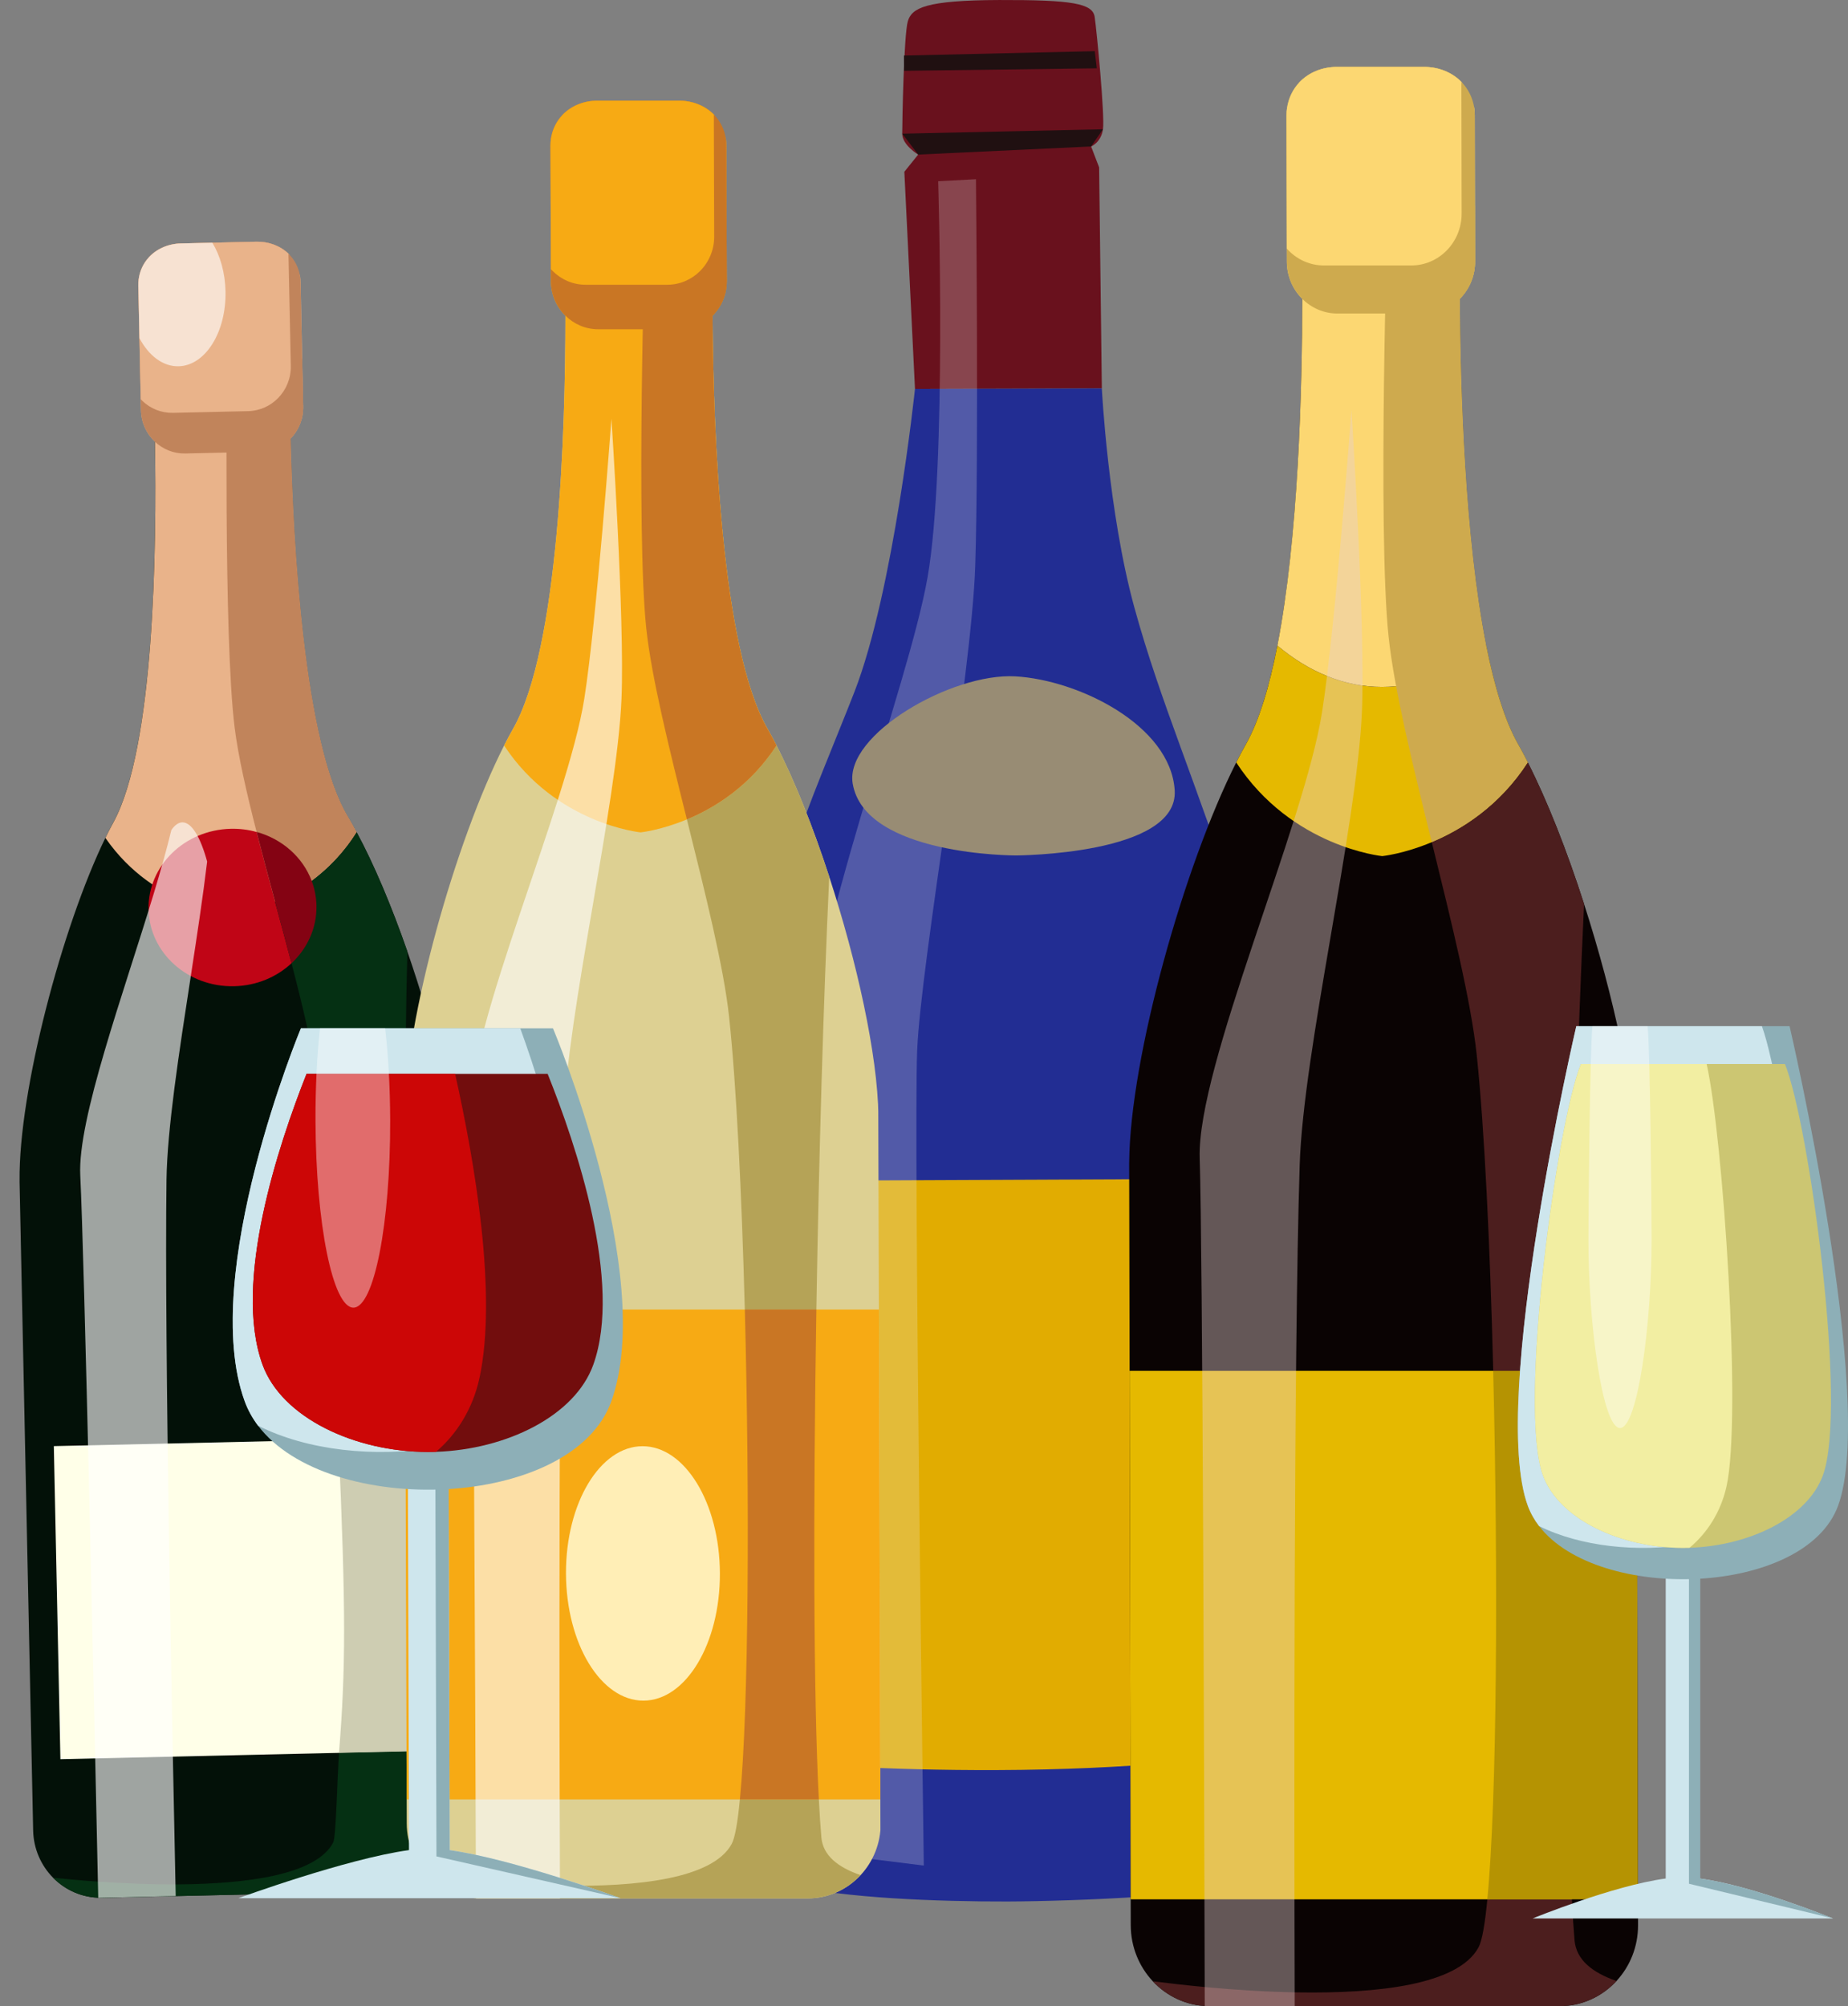 <svg width="129" height="140" viewBox="0 0 129 140" fill="none" xmlns="http://www.w3.org/2000/svg">
<rect x="0" y="0" width="129" height="140" fill="#808080" stroke="none"/>
<path d="M31.882 81.764L32.831 127.041C32.858 128.328 32.386 129.506 31.595 130.388C30.753 131.327 29.551 131.928 28.205 131.959L7.141 132.438C7.112 132.439 7.085 132.439 7.056 132.438C5.753 132.446 4.566 131.912 3.705 131.04C2.868 130.193 2.341 129.029 2.314 127.735L1.365 82.459C1.365 82.43 1.364 82.402 1.366 82.372C1.302 76.151 4.337 64.671 7.356 58.471C7.541 58.09 7.727 57.726 7.914 57.386C10.774 52.147 10.944 38.235 10.813 30.821C10.763 27.916 10.665 26.009 10.665 26.009L20.229 25.791C20.229 25.791 20.211 27.701 20.283 30.605C20.463 38.018 21.214 51.909 24.292 57.013C24.492 57.342 24.691 57.695 24.892 58.069C26.103 60.304 27.344 63.257 28.438 66.408C30.309 71.793 31.756 77.753 31.878 81.675C31.878 81.708 31.881 81.736 31.882 81.764Z" fill="#031108"/>
<path d="M24.892 58.072C23.243 60.705 20.997 62.157 19.209 62.942C17.524 63.684 16.244 63.841 16.244 63.841C16.244 63.841 10.775 63.431 7.357 58.473C7.543 58.092 7.729 57.728 7.916 57.389C10.776 52.149 10.945 38.237 10.815 30.823C10.231 30.276 9.859 29.496 9.841 28.624L9.659 19.947C9.655 19.789 9.663 19.639 9.68 19.489C9.914 18.949 10.152 18.435 10.394 17.955C10.94 17.367 11.74 17.009 12.639 16.988L17.881 16.869C18.779 16.849 19.594 17.168 20.164 17.731C20.427 18.201 20.685 18.702 20.941 19.231C20.964 19.38 20.978 19.531 20.982 19.687L21.163 28.364C21.182 29.236 20.845 30.032 20.285 30.605C20.465 38.019 21.216 51.909 24.294 57.014C24.492 57.345 24.693 57.697 24.892 58.072Z" fill="#E9B38A"/>
<path d="M28.752 122.208L4.216 122.767L3.758 100.919L28.232 100.362C28.253 113.049 28.283 115.568 28.752 122.208Z" fill="#FFFFE8"/>
<path d="M31.595 130.388C30.753 131.327 29.551 131.928 28.206 131.959L7.141 132.438C7.112 132.439 7.086 132.439 7.057 132.438C5.753 132.446 4.567 131.912 3.705 131.04C4.53 131.125 5.687 131.233 7.033 131.325C8.651 131.434 10.54 131.516 12.451 131.503C17.197 131.469 22.079 130.849 23.262 128.575C23.465 128.187 23.551 123.801 23.667 122.322L28.751 122.206C28.815 123.133 28.954 127.339 29.029 128.034C29.151 129.17 30.114 129.919 31.595 130.388Z" fill="#053013"/>
<path d="M28.439 66.411C28.205 74.459 28.223 90.713 28.235 100.425L23.627 100.53C23.294 93.056 22.693 79.861 22.151 75.543C21.871 73.322 21.172 70.378 20.35 67.221C19.982 65.824 19.594 64.382 19.208 62.945C19.999 62.598 20.877 62.119 21.756 61.469C22.864 60.645 23.972 59.544 24.891 58.072C26.102 60.307 27.343 63.262 28.439 66.411Z" fill="#053013"/>
<path d="M24.89 58.072C23.971 59.543 22.861 60.644 21.755 61.468C20.876 62.118 19.998 62.597 19.207 62.944C18.761 61.29 18.314 59.639 17.912 58.057C17.206 55.298 16.626 52.754 16.38 50.779C15.592 44.505 15.85 25.484 15.85 25.484L21.094 25.062L21.164 28.364C21.182 29.238 20.845 30.034 20.285 30.608C20.465 38.021 21.216 51.914 24.294 57.014C24.49 57.347 24.691 57.7 24.89 58.072Z" fill="#C1845B"/>
<path d="M28.233 100.362L23.624 100.467C24.158 112.581 24.132 116.416 23.664 122.324L28.748 122.208L30.721 122.163L30.263 100.316L28.233 100.362Z" fill="#CECDB2"/>
<path d="M20.979 19.689L21.161 28.366C21.179 29.238 20.842 30.034 20.282 30.608C19.746 31.161 19.006 31.509 18.185 31.528L12.943 31.647C12.12 31.666 11.37 31.352 10.812 30.823C10.229 30.276 9.856 29.496 9.838 28.624L9.656 19.947C9.653 19.788 9.661 19.639 9.678 19.489C9.759 18.888 10.012 18.364 10.391 17.955C10.937 17.367 11.738 17.009 12.636 16.988L17.878 16.869C18.763 16.849 19.569 17.16 20.137 17.707C20.146 17.716 20.152 17.724 20.162 17.731C20.557 18.125 20.835 18.633 20.938 19.231C20.962 19.382 20.976 19.531 20.979 19.689Z" fill="#C1845B"/>
<path d="M20.137 17.707L20.3 25.528C20.319 26.402 19.979 27.196 19.419 27.772C18.884 28.325 18.145 28.673 17.323 28.692L12.081 28.811C11.258 28.83 10.508 28.516 9.949 27.987C9.906 27.945 9.863 27.902 9.822 27.86L9.656 19.947C9.653 19.788 9.661 19.639 9.678 19.489C9.756 18.886 10.012 18.364 10.391 17.955C10.937 17.367 11.738 17.009 12.636 16.988L17.878 16.869C18.763 16.849 19.569 17.16 20.137 17.707Z" fill="#E9B38A"/>
<path opacity="0.62" d="M15.742 20.33C15.802 23.178 14.335 25.519 12.465 25.561C11.37 25.586 10.38 24.817 9.736 23.604L9.659 19.947C9.656 19.788 9.664 19.639 9.681 19.489C9.759 18.886 10.015 18.364 10.394 17.955C10.938 17.367 11.738 17.009 12.637 16.988L14.823 16.939C15.369 17.836 15.714 19.023 15.742 20.33Z" fill="white"/>
<path d="M20.349 67.22C19.319 68.183 17.91 68.789 16.344 68.825C13.108 68.898 10.434 66.498 10.371 63.464C10.307 60.43 12.878 57.912 16.114 57.838C16.739 57.824 17.344 57.901 17.91 58.062C18.315 59.644 18.761 61.294 19.205 62.949C19.593 64.382 19.982 65.824 20.349 67.22Z" fill="#C00516"/>
<path d="M22.09 63.195C22.122 64.764 21.451 66.193 20.349 67.22C19.982 65.823 19.593 64.382 19.207 62.944C18.761 61.29 18.315 59.639 17.912 58.057C19.7 58.549 21.133 59.822 21.755 61.466C21.96 62.007 22.077 62.589 22.09 63.195Z" fill="#840313"/>
<path opacity="0.62" d="M14.46 60.125C13.883 64.945 12.822 70.916 12.173 75.951C11.863 78.362 11.649 80.557 11.623 82.312C11.47 93.625 12.025 121.132 12.249 131.508C12.252 131.793 12.26 132.064 12.266 132.319L6.941 132.44C6.912 132.441 6.886 132.442 6.857 132.44C6.852 132.094 6.844 131.722 6.833 131.33C6.582 119.567 5.887 87.658 5.603 82.039C5.404 78.095 8.613 69.382 10.748 62.308C11.22 60.745 11.641 59.263 11.96 57.928C12.195 57.585 12.454 57.395 12.725 57.389C13.377 57.377 13.993 58.419 14.46 60.125Z" fill="white"/>
<path d="M63.128 11.988L63.871 27.143L76.914 27.104L76.725 11.682L76.165 10.221C76.165 10.221 76.857 9.952 76.993 9.022C77.129 8.091 76.554 2.109 76.413 1.178C76.272 0.247 74.883 -0.015 69.749 0.001C64.615 0.018 63.646 0.551 63.371 1.484C63.096 2.416 62.978 8.532 62.98 9.329C62.981 10.126 64.093 10.788 64.093 10.788L63.128 11.988Z" fill="#69111D"/>
<path d="M63.87 27.143C63.87 27.143 62.39 41.241 59.639 48.296C56.888 55.353 52.753 64.141 52.506 73.051C52.258 81.96 52.268 127.3 52.268 127.3C52.268 127.3 51.586 130.626 55.196 131.547C58.807 132.467 65.605 132.712 70.323 132.698C75.041 132.685 85.306 132.254 86.829 131.319C88.351 130.383 88.894 126.659 88.894 126.659L88.884 81.318C88.884 81.318 89.13 72.144 86.328 63.376C83.524 54.608 81.009 49.031 79.183 42.39C77.357 35.747 76.913 27.106 76.913 27.106L63.87 27.143Z" fill="#222D93"/>
<path d="M52.27 122.73C55.955 123.128 61.724 123.55 69.529 123.527C79.038 123.498 85.52 122.692 88.894 122.132L88.885 82.254L52.384 82.413C52.292 94.655 52.273 113.98 52.27 122.73Z" fill="#E1AC01"/>
<g opacity="0.24">
<path d="M65.489 12.646C65.489 12.646 66.109 32.589 64.746 40.306C63.384 48.023 56.496 65.589 56.249 74.897C56.003 84.205 56.842 129.238 56.842 129.238L64.487 130.191C64.487 130.191 63.767 79.4 64.024 73.284C64.281 67.166 67.824 47.212 68.076 39.499C68.328 31.787 68.127 12.506 68.127 12.506L65.489 12.646Z" fill="#EBEBEB"/>
</g>
<path d="M59.522 54.681C58.947 51.268 66.434 46.949 70.874 47.2C75.315 47.454 81.708 50.624 82 55.146C82.293 59.665 70.916 59.699 70.916 59.699C70.916 59.699 60.371 59.731 59.522 54.681Z" fill="#988C74"/>
<path d="M62.981 9.329L76.993 9.021L76.165 10.221L64.095 10.788L62.981 9.329Z" fill="#201011"/>
<path d="M63.105 4.941L76.563 4.767L76.421 3.571L63.102 3.877L63.105 4.941Z" fill="#201011"/>
<g clip-path="url(#clip0_5702_9881)">
<path d="M61.321 77.971L61.477 127.249C61.481 128.651 60.947 129.92 60.073 130.86C59.143 131.861 57.828 132.485 56.37 132.485H33.533C33.502 132.485 33.473 132.485 33.441 132.482C32.028 132.459 30.753 131.849 29.836 130.879C28.946 129.936 28.397 128.658 28.393 127.249L28.237 77.971C28.237 77.94 28.237 77.91 28.239 77.877C28.29 71.108 31.8 58.693 35.191 52.023C35.402 51.614 35.608 51.222 35.817 50.858C39.018 45.231 39.469 30.099 39.47 22.029C39.472 18.869 39.403 16.791 39.403 16.791H49.771C49.771 16.791 49.715 18.869 49.737 22.029C49.789 30.099 50.336 45.228 53.573 50.858C53.784 51.222 53.992 51.611 54.203 52.021C55.472 54.482 56.76 57.725 57.885 61.18C59.811 67.085 61.262 73.604 61.319 77.874C61.319 77.907 61.321 77.94 61.321 77.971Z" fill="#DDD092"/>
<path d="M54.203 52.023C52.365 54.847 49.903 56.369 47.948 57.184C46.108 57.949 44.717 58.088 44.717 58.088C44.717 58.088 38.798 57.506 35.191 52.028C35.402 51.618 35.608 51.227 35.816 50.862C39.018 45.236 39.469 30.103 39.47 22.034C38.849 21.424 38.46 20.567 38.457 19.618L38.427 10.173C38.427 10.002 38.438 9.839 38.459 9.676C38.723 9.095 38.991 8.541 39.262 8.025C39.865 7.394 40.739 7.027 41.713 7.027L47.397 7.027C48.371 7.027 49.247 7.394 49.854 8.021C50.131 8.539 50.4 9.09 50.667 9.672C50.69 9.834 50.702 9.999 50.703 10.169L50.732 19.613C50.735 20.562 50.352 21.42 49.737 22.03C49.789 30.099 50.336 45.229 53.573 50.858C53.781 51.223 53.992 51.611 54.203 52.023Z" fill="#F7AA14"/>
<path d="M61.363 91.386H28.279L28.387 125.575H61.471L61.363 91.386Z" fill="#F7AA14"/>
<path d="M60.072 130.857C59.142 131.858 57.828 132.482 56.369 132.482H33.533C33.501 132.482 33.472 132.482 33.441 132.48C32.028 132.456 30.753 131.846 29.836 130.876C30.729 130.989 31.98 131.135 33.437 131.269C35.188 131.427 37.233 131.564 39.305 131.597C44.448 131.677 49.751 131.123 51.077 128.679C51.304 128.262 51.494 127.176 51.648 125.57H57.16C57.211 126.58 57.27 127.475 57.337 128.234C57.447 129.475 58.477 130.311 60.072 130.857Z" fill="#B5A357"/>
<path d="M57.885 61.183C57.476 69.933 57.161 80.821 56.987 91.386H51.991C51.775 83.247 51.399 75.672 50.895 70.962C50.519 67.464 49.225 62.311 47.948 57.181C49.901 56.369 52.363 54.845 54.203 52.021C55.47 54.485 56.758 57.728 57.885 61.183Z" fill="#B5A357"/>
<path d="M47.948 57.181C46.707 52.212 45.479 47.266 45.116 43.877C44.383 37.032 45.029 16.349 45.029 16.349L50.721 16.019L50.732 19.613C50.735 20.562 50.352 21.42 49.737 22.03C49.789 30.099 50.336 45.228 53.572 50.858C53.783 51.223 53.992 51.611 54.203 52.021C52.362 54.847 49.901 56.369 47.948 57.181Z" fill="#C97624"/>
<path d="M51.648 125.575C52.269 119.176 52.339 104.543 51.993 91.386H56.987C56.763 105.148 56.78 118.358 57.16 125.575H51.648Z" fill="#C97624"/>
<path d="M50.702 10.171L50.732 19.616C50.735 20.565 50.352 21.422 49.737 22.032C49.145 22.621 48.336 22.979 47.447 22.979H41.764C40.871 22.979 40.065 22.618 39.47 22.032C38.848 21.422 38.46 20.565 38.457 19.616L38.427 10.171C38.426 9.999 38.438 9.837 38.459 9.674C38.558 9.022 38.843 8.461 39.262 8.023C39.865 7.394 40.739 7.027 41.713 7.027L47.396 7.027C48.356 7.027 49.223 7.385 49.828 7.995C49.837 8.004 49.844 8.014 49.854 8.021C50.275 8.459 50.566 9.019 50.667 9.672C50.689 9.834 50.702 9.999 50.702 10.171Z" fill="#C97624"/>
<path d="M49.828 7.995L49.854 16.507C49.857 17.458 49.474 18.313 48.859 18.923C48.268 19.512 47.459 19.872 46.569 19.872H40.883C39.991 19.872 39.185 19.512 38.59 18.923C38.544 18.876 38.498 18.831 38.454 18.782L38.427 10.171C38.426 9.999 38.438 9.837 38.459 9.674C38.558 9.022 38.843 8.461 39.262 8.023C39.865 7.394 40.739 7.027 41.713 7.027L47.396 7.027C48.356 7.027 49.223 7.385 49.828 7.995Z" fill="#F7AA14"/>
<path opacity="0.62" d="M43.384 48.762C43.072 56.155 39.585 70.668 39.358 78.065C38.975 90.367 39.045 120.306 39.088 131.6C39.087 131.908 39.09 132.202 39.091 132.483H33.316C33.285 132.483 33.256 132.483 33.224 132.48C33.226 132.104 33.224 131.698 33.221 131.27C33.175 118.469 33.037 83.739 32.837 77.62C32.644 71.704 39.624 56.119 40.787 48.759C41.645 43.323 42.681 29.223 42.681 29.223C42.681 29.223 43.615 43.267 43.384 48.762Z" fill="white"/>
<path d="M50.253 109.804C50.268 114.708 47.874 118.681 44.909 118.681C41.941 118.681 39.524 114.705 39.508 109.804C39.493 104.9 41.887 100.925 44.853 100.925C47.818 100.925 50.237 104.9 50.253 109.804Z" fill="#FFEEB6"/>
</g>
<g clip-path="url(#clip1_5702_9881)">
<path d="M43.318 132.468H16.64C16.64 132.468 24.166 129.714 28.549 129.111L28.459 98.02H31.302L31.392 129.114C35.723 129.714 43.056 132.381 43.312 132.465L43.318 132.468Z" fill="#CEE6ED"/>
<path d="M43.312 132.465L30.467 129.551L30.376 98.02H31.302L31.392 129.114C35.723 129.714 43.056 132.381 43.312 132.465Z" fill="#8DAFB7"/>
<path d="M42.675 97.788C39.946 105.404 22.914 105.971 18.014 99.492C17.62 98.968 17.305 98.401 17.081 97.788C13.856 88.938 21.005 71.759 21.005 71.759H38.6C38.6 71.759 45.849 88.938 42.675 97.788Z" fill="#8DAFB7"/>
<path d="M39.38 95.157C37.101 101.517 24.849 102.96 18.014 99.492C17.62 98.968 17.305 98.401 17.081 97.788C13.856 88.938 21.005 71.759 21.005 71.759H36.316C38.191 76.916 41.788 88.435 39.38 95.157Z" fill="#CEE6ED"/>
<path d="M41.415 95.239C40.133 98.817 35.35 101.154 30.435 101.318C30.25 101.323 30.064 101.325 29.878 101.325C24.782 101.323 19.682 98.945 18.329 95.239C16.238 89.507 19.43 79.904 21.399 74.939H38.228C40.222 79.904 43.47 89.507 41.415 95.239Z" fill="#720D0D"/>
<path d="M33.468 96.171C33.004 98.317 31.884 100.084 30.433 101.32C30.247 101.325 30.061 101.328 29.876 101.328C24.78 101.325 19.679 98.947 18.327 95.241C16.238 89.507 19.431 79.904 21.399 74.939H31.769C33.139 81.071 34.73 90.335 33.468 96.171Z" fill="#CC0606"/>
<path opacity="0.41" d="M27.237 78.168C27.258 85.396 26.108 91.255 24.669 91.255C23.231 91.255 22.044 85.393 22.023 78.168C22.017 75.841 22.131 73.654 22.337 71.759H26.886C27.104 73.654 27.23 75.841 27.237 78.168Z" fill="white"/>
</g>
<path d="M114.234 81.197L114.344 134.353C114.347 135.864 113.775 137.234 112.837 138.247C111.841 139.327 110.433 140 108.872 140H84.428C84.394 140 84.363 140 84.33 139.998C82.817 139.972 81.453 139.314 80.473 138.267C79.521 137.251 78.935 135.872 78.932 134.353L78.822 81.197C78.822 81.164 78.822 81.131 78.824 81.095C78.887 73.794 82.658 60.402 86.295 53.208C86.521 52.766 86.742 52.344 86.966 51.95C90.399 45.878 90.9 29.558 90.91 20.854C90.916 17.444 90.844 15.204 90.844 15.204H101.942C101.942 15.204 101.88 17.444 101.9 20.854C101.946 29.558 102.514 45.878 105.972 51.95C106.197 52.344 106.42 52.763 106.646 53.205C108.001 55.86 109.376 59.358 110.576 63.085C112.631 69.454 114.176 76.487 114.232 81.093C114.232 81.128 114.234 81.164 114.234 81.197Z" fill="#0A0303"/>
<path d="M106.647 53.208C104.676 56.254 102.039 57.895 99.945 58.772C97.978 59.597 96.486 59.745 96.486 59.745C96.486 59.745 90.151 59.117 86.296 53.208C86.52 52.763 86.743 52.342 86.965 51.95C87.901 50.291 88.621 47.875 89.17 45.053C91.365 46.9 93.845 47.939 96.469 47.939C99.087 47.939 101.557 46.905 103.742 45.068C104.302 47.883 105.03 50.296 105.973 51.953C106.196 52.344 106.421 52.763 106.647 53.208Z" fill="#E5B900"/>
<path d="M103.74 45.068C101.558 46.904 99.088 47.938 96.468 47.938C93.843 47.938 91.363 46.899 89.168 45.052C90.632 37.537 90.899 27.18 90.907 20.854C90.242 20.196 89.83 19.271 89.828 18.247L89.807 8.059C89.806 7.877 89.819 7.699 89.842 7.523C90.124 6.896 90.412 6.301 90.703 5.743C91.349 5.067 92.285 4.67 93.328 4.67H99.411C100.454 4.67 101.392 5.067 102.041 5.743C102.336 6.301 102.624 6.896 102.909 7.523C102.933 7.699 102.946 7.877 102.946 8.059L102.967 18.247C102.969 19.271 102.558 20.196 101.899 20.854C101.933 27.19 102.243 37.555 103.74 45.068Z" fill="#FCD772"/>
<path d="M109.726 132.546H78.928L78.852 95.668H109.58C109.324 110.512 109.328 124.762 109.726 132.546Z" fill="#E5B900"/>
<path d="M112.84 138.245C111.843 139.324 110.436 139.998 108.874 139.998H84.428C84.394 139.998 84.363 139.997 84.33 139.995C82.817 139.97 81.453 139.312 80.473 138.265C81.428 138.387 82.768 138.544 84.327 138.689C86.201 138.859 88.39 139.007 90.607 139.042C96.112 139.129 101.789 138.532 103.211 135.895C103.455 135.445 103.659 134.274 103.826 132.541H109.726C109.78 133.631 109.841 134.596 109.912 135.414C110.031 136.753 111.13 137.655 112.84 138.245Z" fill="#4C1E1E"/>
<path d="M110.576 63.088C110.129 72.526 109.779 84.271 109.58 95.668H104.235C104.013 86.888 103.62 78.717 103.085 73.636C102.688 69.863 101.308 64.305 99.947 58.771C102.038 57.895 104.675 56.251 106.648 53.208C108.001 55.862 109.376 59.361 110.576 63.088Z" fill="#4C1E1E"/>
<path d="M99.945 58.771C98.623 53.411 97.314 48.075 96.93 44.42C96.153 37.037 96.868 14.726 96.868 14.726L102.961 14.37L102.969 18.247C102.971 19.271 102.56 20.196 101.901 20.856C101.947 29.56 102.515 45.88 105.973 51.952C106.199 52.346 106.422 52.765 106.647 53.207C104.674 56.254 102.037 57.895 99.945 58.771Z" fill="#CEAA4E"/>
<path d="M109.58 95.668H104.232C104.587 109.859 104.498 125.643 103.823 132.546H109.723H114.338L114.262 95.668H109.58Z" fill="#B59302"/>
<path d="M102.946 8.062L102.967 18.25C102.969 19.273 102.558 20.198 101.899 20.859C101.265 21.494 100.399 21.88 99.447 21.88H93.364C92.409 21.88 91.546 21.491 90.909 20.859C90.245 20.201 89.83 19.276 89.828 18.25L89.807 8.062C89.806 7.877 89.819 7.701 89.842 7.526C89.949 6.822 90.255 6.218 90.703 5.745C91.352 5.067 92.285 4.67 93.328 4.67H99.411C100.438 4.67 101.366 5.057 102.012 5.715C102.023 5.725 102.03 5.735 102.041 5.743C102.491 6.215 102.802 6.82 102.909 7.523C102.933 7.699 102.946 7.877 102.946 8.062Z" fill="#CEAA4E"/>
<path d="M102.012 5.715L102.031 14.896C102.033 15.92 101.622 16.845 100.963 17.503C100.329 18.138 99.463 18.526 98.511 18.526H92.425C91.47 18.526 90.607 18.138 89.971 17.503C89.922 17.452 89.873 17.401 89.826 17.35L89.807 8.062C89.806 7.877 89.819 7.701 89.842 7.526C89.949 6.822 90.255 6.218 90.703 5.745C91.352 5.067 92.285 4.67 93.328 4.67H99.411C100.438 4.67 101.366 5.057 102.012 5.715Z" fill="#FCD772"/>
<path opacity="0.41" d="M95.068 49.689C94.725 57.663 90.977 73.321 90.725 81.298C90.3 94.567 90.341 126.863 90.374 139.045C90.373 139.377 90.376 139.695 90.376 139.997H84.195C84.162 139.997 84.13 139.997 84.097 139.995C84.099 139.588 84.098 139.151 84.094 138.689C84.061 124.881 83.952 87.418 83.745 80.818C83.546 74.436 91.035 57.625 92.288 49.686C93.213 43.825 94.338 28.612 94.338 28.612C94.338 28.612 95.324 43.762 95.068 49.689Z" fill="#E5CFCF"/>
<path d="M127.965 133.88H106.99C106.99 133.88 112.566 131.593 116.276 131.093V105.275H118.682V131.097C122.345 131.595 127.746 133.81 127.961 133.88H127.965Z" fill="#CEE6ED"/>
<path d="M127.962 133.88L117.899 131.459V105.275H118.683V131.097C122.346 131.595 127.745 133.81 127.962 133.88Z" fill="#8DAFB7"/>
<path d="M128.307 105.083C125.978 111.408 111.566 111.878 107.435 106.497C107.103 106.063 106.838 105.592 106.65 105.083C103.942 97.733 110.034 71.613 110.034 71.613H124.922C124.922 71.613 131.014 97.733 128.307 105.083Z" fill="#8DAFB7"/>
<path d="M125.524 102.898C123.581 108.179 113.21 109.378 107.435 106.497C107.103 106.063 106.838 105.592 106.65 105.083C103.942 97.733 110.034 71.613 110.034 71.613H122.99C124.561 75.895 127.578 97.315 125.524 102.898Z" fill="#CEE6ED"/>
<path d="M127.245 102.966C126.152 105.937 122.099 107.878 117.94 108.014C117.782 108.018 117.625 108.02 117.468 108.02C113.156 108.018 108.847 106.043 107.711 102.966C105.956 98.206 108.681 78.377 110.358 74.253H124.598C126.273 78.377 128.998 98.206 127.245 102.966Z" fill="#CCC672"/>
<path d="M120.518 103.738C120.12 105.522 119.168 106.987 117.937 108.014C117.78 108.018 117.623 108.02 117.466 108.02C113.154 108.018 108.844 106.043 107.709 102.966C105.956 98.206 108.681 78.377 110.358 74.253H119.133C120.277 79.346 121.601 98.893 120.518 103.738Z" fill="#F2EEA2"/>
<path opacity="0.41" d="M115.291 86.494C115.291 92.496 114.304 99.657 113.087 99.657C111.869 99.657 110.88 92.496 110.88 86.494C110.88 84.562 110.982 73.187 111.161 71.613H115.01C115.19 73.187 115.291 84.562 115.291 86.494Z" fill="white"/>
<defs>
<clipPath id="clip0_5702_9881">
<rect width="33.084" height="125.456" fill="white" transform="matrix(1 0 0.003 1 28.013 7.027)"/>
</clipPath>
<clipPath id="clip1_5702_9881">
<rect width="27.232" height="60.708" fill="white" transform="matrix(1 0 0.003 1 16.186 71.759)"/>
</clipPath>
</defs>
</svg>
